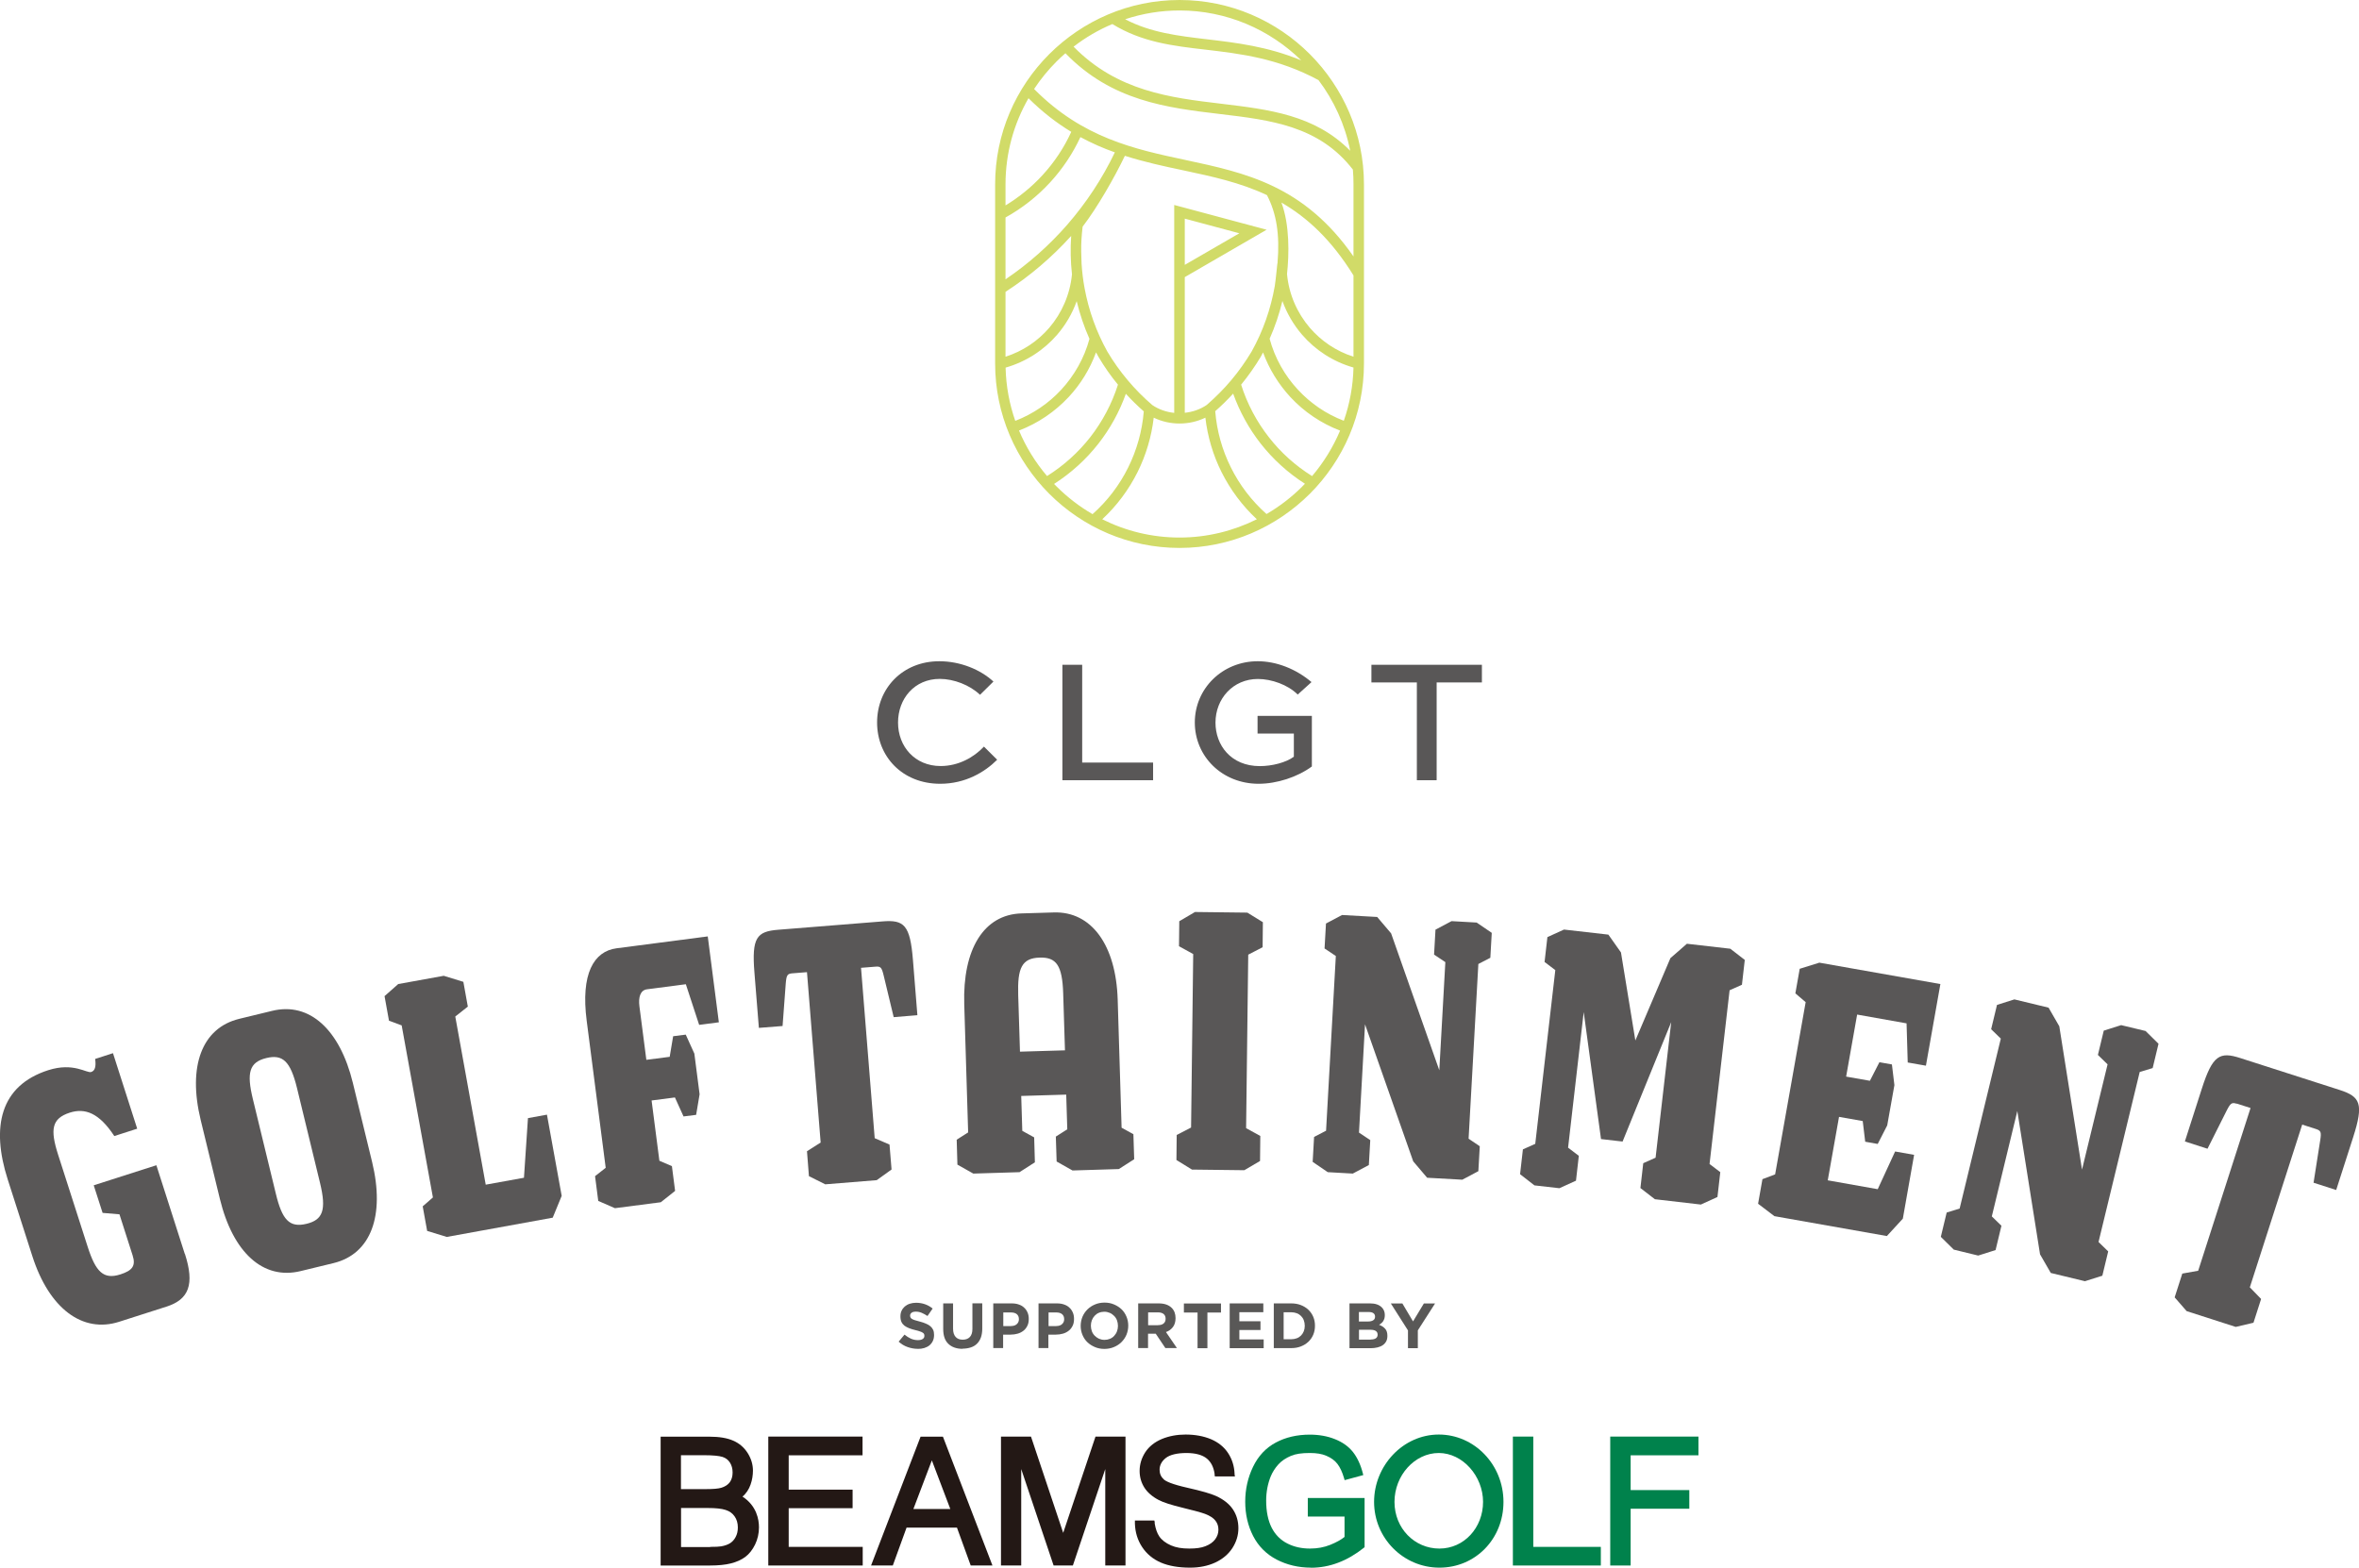 <?xml version="1.0" encoding="UTF-8"?>
<svg id="_レイヤー_2" data-name="レイヤー 2" xmlns="http://www.w3.org/2000/svg" viewBox="0 0 265.81 176.67">
  <defs>
    <style>
      .cls-1 {
        fill: #d1db68;
      }

      .cls-2 {
        fill: #595857;
      }

      .cls-3 {
        fill: #231815;
      }

      .cls-4 {
        fill: #595757;
      }

      .cls-5 {
        fill: #00824c;
      }
    </style>
  </defs>
  <g id="_レイヤー_1-2" data-name="レイヤー 1">
    <g>
      <g>
        <path class="cls-4" d="M112.36,85.62c-1.4,1.4-3.59,2.71-6.42,2.71-4.28,0-7.11-3.09-7.11-6.91s2.85-6.9,7.01-6.9c2.37,0,4.64.94,6.1,2.29l-1.51,1.49c-1.16-1.1-2.95-1.79-4.54-1.79-2.85,0-4.7,2.23-4.7,4.92s1.89,4.9,4.8,4.9c2.03,0,3.77-1,4.88-2.19l1.49,1.48Z"/>
        <path class="cls-4" d="M121.94,74.92v11.02h7.99v1.99h-10.22v-13.01h2.23Z"/>
        <path class="cls-4" d="M146.22,78.27c-1.1-1.1-2.95-1.75-4.48-1.75-2.81,0-4.78,2.23-4.78,4.92,0,2.51,1.71,4.9,5,4.9,1.36,0,2.95-.4,3.83-1.06v-2.61h-4.09v-1.99h6.12v5.7c-1.63,1.2-3.95,1.95-6,1.95-4.12,0-7.19-3.09-7.19-6.91s3.11-6.9,7.09-6.9c2.07,0,4.28.84,6.06,2.35l-1.55,1.4Z"/>
        <path class="cls-4" d="M154.53,74.92h12.45v1.99h-5.1v11.02h-2.23v-11.02h-5.12v-1.99Z"/>
      </g>
      <g>
        <path class="cls-4" d="M20.84,141.32c1.1,3.42.46,5.13-2.1,5.94l-5.31,1.7c-4.14,1.33-7.9-1.5-9.79-7.41l-2.77-8.63c-1.89-5.91-.86-10.57,4.56-12.31,2.87-.92,4.34.37,4.85.2.4-.13.57-.57.44-1.47l2.01-.65,2.73,8.51-2.58.83c-1.72-2.62-3.3-3.18-5.01-2.64-2.04.66-2.24,1.88-1.32,4.75l3.32,10.34c.92,2.88,1.8,3.75,3.7,3.14,1.33-.43,1.76-.95,1.37-2.15l-1.48-4.62-1.9-.16-1-3.11,7.06-2.26,3.2,9.99Z"/>
        <path class="cls-4" d="M37.58,142.35l-3.71.9c-4.23,1.03-7.62-2.1-9.09-8.12l-2.17-8.92c-1.46-6.03.12-10.36,4.35-11.39l3.71-.9c4.23-1.03,7.63,2.14,9.09,8.12l2.17,8.92c1.46,6.03-.12,10.36-4.35,11.39ZM36.06,133.31l-2.59-10.67c-.75-3.09-1.64-3.84-3.46-3.4-1.94.47-2.23,1.68-1.52,4.61l2.59,10.67c.71,2.94,1.52,3.87,3.46,3.4,1.82-.44,2.27-1.52,1.52-4.61Z"/>
        <path class="cls-4" d="M52.73,113.43l-1.43,1.13,3.43,18.95,4.31-.78.45-6.72,2.14-.39,1.66,9.15-1.01,2.46-11.94,2.17-2.21-.68-.5-2.77,1.15-1-3.52-19.39-1.43-.53-.5-2.77,1.54-1.36,5.13-.93,2.21.68.5,2.77Z"/>
        <path class="cls-4" d="M74.31,130.82l1.4.6.36,2.79-1.61,1.28-5.17.67-1.88-.82-.36-2.79,1.2-.94-2.14-16.56c-.69-5.3.79-7.84,3.36-8.18l10.28-1.34,1.25,9.68-2.22.29-1.5-4.58-4.37.57c-.77.1-.99.91-.86,1.92l.78,6.03,2.63-.34.39-2.32,1.42-.18.97,2.14.59,4.58-.39,2.32-1.42.18-.97-2.14-2.63.34.88,6.8Z"/>
        <path class="cls-4" d="M89.29,109.69c-.56.05-.67.18-.75,1.12l-.36,4.82-2.67.21-.5-6.22c-.32-3.95.25-4.65,2.69-4.84l11.74-.94c2.44-.2,3.11.4,3.43,4.35l.5,6.22-2.67.22-1.13-4.7c-.22-.92-.35-1.04-.92-.99l-1.63.13,1.54,19.2,1.67.72.23,2.81-1.67,1.2-5.8.47-1.84-.92-.22-2.81,1.54-.98-1.54-19.2-1.63.13Z"/>
        <path class="cls-4" d="M115.2,127.45l1.33.73.08,2.81-1.73,1.11-5.21.16-1.79-1.01-.08-2.81,1.29-.82-.44-14.44c-.19-6.2,2.2-10.11,6.43-10.24l3.67-.11c4.23-.13,7,3.67,7.19,9.82l.44,14.44,1.33.73.09,2.82-1.73,1.11-5.22.16-1.79-1.01-.09-2.81,1.29-.82-.12-3.91-5.07.15.12,3.92ZM119.8,111.96c-.1-3.18-.78-4.1-2.66-4.04-2,.06-2.5,1.18-2.41,4.2l.2,6.4,5.07-.15-.2-6.4Z"/>
        <path class="cls-4" d="M141.98,130.84l-1.77,1.04-5.9-.07-1.75-1.08.03-2.82,1.62-.84.24-19.55-1.6-.88.03-2.82,1.77-1.04,5.9.07,1.75,1.08-.03,2.82-1.62.84-.24,19.55,1.6.88-.03,2.82Z"/>
        <path class="cls-4" d="M153.13,127.64l1.27.85-.16,2.81-1.81.96-2.82-.16-1.7-1.16.16-2.81,1.35-.7,1.1-19.69-1.27-.85.16-2.81,1.81-.96,3.96.22,1.57,1.85,5.43,15.43.68-12.19-1.27-.85.16-2.81,1.81-.96,2.83.16,1.7,1.16-.16,2.81-1.35.7-1.1,19.69,1.26.85-.16,2.81-1.81.96-3.96-.22-1.57-1.85-5.43-15.44-.68,12.19Z"/>
        <path class="cls-4" d="M190.09,106.36l4.88.56,1.63,1.26-.32,2.8-1.39.62-2.26,19.58,1.21.92-.32,2.8-1.87.85-5.18-.6-1.63-1.26.32-2.8,1.39-.62,1.76-15.28-5.48,13.46-2.43-.28-1.95-14.31-1.76,15.28,1.21.92-.32,2.8-1.87.85-2.81-.32-1.62-1.26.32-2.8,1.39-.62,2.26-19.58-1.21-.92.32-2.8,1.87-.85,5,.57,1.42,2.01,1.62,9.92,3.95-9.28,1.87-1.63Z"/>
        <path class="cls-4" d="M210.7,121.8l1.07-2.09,1.41.25.28,2.33-.81,4.54-1.07,2.09-1.41-.25-.28-2.33-2.67-.47-1.27,7.15,5.63,1,1.96-4.25,2.14.38-1.27,7.19-1.8,1.96-12.67-2.24-1.84-1.4.49-2.77,1.43-.54,3.44-19.41-1.16-.99.49-2.77,2.21-.69,13.64,2.41-1.63,9.2-2.05-.36-.13-4.41-5.57-.99-1.24,6.99,2.67.47Z"/>
        <path class="cls-4" d="M224.43,137.08l1.09,1.06-.66,2.74-1.96.62-2.75-.67-1.46-1.44.66-2.74,1.46-.45,4.64-19.15-1.09-1.06.66-2.74,1.96-.62,3.85.93,1.21,2.1,2.56,16.15,2.88-11.86-1.09-1.06.66-2.74,1.96-.62,2.75.66,1.46,1.44-.66,2.74-1.46.44-4.64,19.16,1.09,1.06-.66,2.74-1.96.62-3.85-.93-1.21-2.1-2.56-16.15-2.87,11.86Z"/>
        <path class="cls-4" d="M252.03,124.39c-.54-.17-.69-.09-1.12.75l-2.17,4.32-2.55-.82,1.91-5.95c1.21-3.77,2.01-4.2,4.33-3.45l11.21,3.6c2.33.75,2.72,1.56,1.51,5.33l-1.91,5.94-2.55-.82.75-4.78c.15-.94.07-1.09-.47-1.27l-1.56-.5-5.9,18.34,1.27,1.31-.86,2.68-2,.47-5.53-1.78-1.35-1.55.86-2.68,1.79-.32,5.9-18.34-1.56-.5Z"/>
      </g>
      <g>
        <path class="cls-2" d="M103.4,152.01c-.38,0-.76-.07-1.13-.2s-.71-.33-1.01-.61l.66-.79c.23.19.47.34.71.45.24.11.51.17.8.17.23,0,.41-.04.54-.13.13-.08.19-.2.19-.35h0c0-.09-.01-.15-.04-.21-.03-.06-.08-.11-.15-.15-.07-.05-.18-.1-.31-.14-.13-.05-.3-.1-.52-.15-.25-.06-.49-.13-.69-.21s-.38-.17-.53-.28c-.14-.11-.26-.25-.34-.42s-.12-.38-.12-.63h0c0-.25.04-.45.13-.64.09-.19.21-.34.36-.48.16-.13.34-.24.56-.31.21-.07.45-.11.71-.11.37,0,.71.06,1.02.17s.59.27.85.48l-.58.84c-.23-.15-.45-.27-.66-.36-.22-.09-.43-.13-.65-.13s-.38.04-.49.13-.16.19-.16.31h0c0,.1.02.17.05.23.03.06.09.11.17.16.08.05.19.09.34.14.14.04.32.09.54.15.26.07.48.14.68.23.2.08.37.18.51.3s.24.26.31.41c.07.16.1.35.1.57h0c0,.26-.05.49-.14.68-.09.19-.22.36-.38.49-.16.13-.36.23-.58.3-.23.07-.47.1-.75.1Z"/>
        <path class="cls-2" d="M108.46,152.01c-.68,0-1.21-.19-1.6-.56s-.58-.93-.58-1.68v-2.88h1.11v2.85c0,.41.1.72.29.93.19.21.46.31.8.31s.61-.1.8-.3.29-.5.29-.91v-2.89h1.11v2.84c0,.38-.05.72-.15,1s-.25.52-.44.71c-.19.19-.42.33-.7.42-.27.09-.58.14-.91.14Z"/>
        <path class="cls-2" d="M111.94,146.89h2.06c.3,0,.57.04.81.13.24.08.44.2.6.36.17.15.29.34.38.55.09.21.13.45.13.71h0c0,.31-.05.56-.16.78-.11.22-.25.41-.44.55-.19.15-.4.26-.65.33-.25.07-.51.11-.8.11h-.84v1.51h-1.11v-5.04ZM113.93,149.44c.28,0,.49-.07.65-.22s.23-.33.23-.54h0c0-.26-.08-.45-.24-.58-.16-.13-.38-.19-.66-.19h-.86v1.54h.88Z"/>
        <path class="cls-2" d="M117.04,146.89h2.06c.3,0,.57.04.81.13.24.08.44.2.6.36.17.15.29.34.38.55.09.21.13.45.13.71h0c0,.31-.05.56-.16.78-.11.22-.25.41-.44.55-.19.15-.4.26-.65.33-.25.07-.51.11-.8.11h-.84v1.51h-1.11v-5.04ZM119.03,149.44c.28,0,.49-.07.65-.22s.23-.33.23-.54h0c0-.26-.08-.45-.24-.58-.16-.13-.38-.19-.66-.19h-.86v1.54h.88Z"/>
        <path class="cls-2" d="M124.44,152.02c-.39,0-.75-.07-1.07-.21-.33-.14-.61-.32-.85-.55-.24-.23-.42-.51-.55-.82s-.2-.65-.2-1.01h0c0-.37.07-.71.2-1.03.13-.31.32-.59.56-.83s.52-.42.85-.56c.33-.14.69-.21,1.08-.21s.75.07,1.07.21c.33.14.61.32.85.55.24.23.42.51.55.82.13.31.2.65.2,1.01h0c0,.37-.07.71-.2,1.03-.13.31-.32.59-.56.83s-.52.42-.85.56c-.33.14-.69.21-1.08.21ZM124.46,151c.22,0,.42-.04.61-.12.19-.08.35-.19.48-.34.13-.14.24-.31.31-.5.07-.19.11-.39.11-.61h0c0-.23-.04-.43-.11-.63-.07-.19-.18-.36-.32-.5-.14-.14-.3-.26-.49-.34-.19-.08-.39-.13-.61-.13s-.43.04-.62.12c-.19.08-.34.19-.48.34-.13.14-.24.31-.31.5-.07.19-.11.39-.11.61h0c0,.23.04.43.11.63.07.19.18.36.32.5s.3.26.48.34c.19.08.39.13.62.13Z"/>
        <path class="cls-2" d="M128.26,146.89h2.3c.64,0,1.13.17,1.47.51.29.29.43.67.43,1.15h0c0,.42-.1.75-.3,1.01s-.46.45-.78.56l1.23,1.8h-1.3l-1.08-1.61h-.87v1.61h-1.11v-5.04ZM130.49,149.34c.27,0,.48-.06.63-.19.15-.13.22-.3.22-.52h0c0-.25-.08-.43-.23-.55-.15-.12-.37-.18-.64-.18h-1.1v1.45h1.12Z"/>
        <path class="cls-2" d="M134.93,147.92h-1.53v-1.02h4.18v1.02h-1.53v4.02h-1.11v-4.02Z"/>
        <path class="cls-2" d="M138.56,146.89h3.79v.99h-2.7v1.02h2.38v.99h-2.38v1.06h2.74v.99h-3.83v-5.04Z"/>
        <path class="cls-2" d="M143.53,146.89h1.97c.39,0,.75.06,1.08.19.33.13.61.3.85.53.24.23.42.49.55.8.13.31.19.64.19.99h0c0,.37-.06.7-.19,1.01-.13.31-.31.57-.55.8-.24.23-.52.4-.85.53-.33.13-.69.19-1.08.19h-1.97v-5.04ZM145.5,150.93c.23,0,.43-.04.62-.11.19-.07.35-.18.48-.31.13-.13.23-.29.31-.48.07-.18.11-.39.11-.61h0c0-.24-.04-.44-.11-.63-.07-.19-.18-.35-.31-.48-.13-.13-.29-.24-.48-.31-.19-.07-.39-.11-.62-.11h-.86v3.04h.86Z"/>
        <path class="cls-2" d="M152.04,146.89h2.34c.58,0,1.02.15,1.32.45.23.23.34.52.34.86h0c0,.16-.02.29-.05.4-.04.11-.08.21-.14.3-.06.09-.13.17-.21.23-.08.07-.16.12-.25.17.29.11.52.26.69.45.17.19.25.45.25.79h0c0,.24-.04.45-.13.62-.09.17-.22.32-.38.43-.17.12-.36.2-.6.26s-.49.09-.77.09h-2.39v-5.04ZM154.14,148.93c.24,0,.44-.04.58-.13.14-.08.22-.22.22-.41h0c0-.18-.06-.31-.19-.4-.12-.09-.3-.13-.54-.13h-1.09v1.07h1.02ZM154.44,150.96c.25,0,.44-.04.58-.13.14-.09.21-.23.21-.41h0c0-.18-.06-.32-.19-.41-.13-.1-.34-.15-.63-.15h-1.28v1.11h1.32Z"/>
        <path class="cls-2" d="M158.66,149.95l-1.94-3.05h1.3l1.2,2.02,1.22-2.02h1.26l-1.94,3.03v2.01h-1.11v-1.99Z"/>
      </g>
      <g>
        <polygon class="cls-3" points="86.57 176.43 86.57 161.9 97.19 161.9 97.19 164.01 88.87 164.01 88.87 167.88 96.07 167.88 96.07 169.97 88.87 169.97 88.87 174.33 97.21 174.33 97.21 176.43 86.57 176.43"/>
        <polygon class="cls-3" points="124.54 176.43 124.54 165.56 120.89 176.43 118.72 176.43 115.07 165.56 115.07 176.43 112.79 176.43 112.79 161.9 116.17 161.9 119.8 172.75 123.44 161.9 126.82 161.9 126.82 176.43 124.54 176.43"/>
        <path class="cls-3" d="M74.44,176.43v-14.52h5.5c1.1,0,2,.15,2.68.45.69.3,1.23.77,1.63,1.4.39.62.59,1.29.59,1.97,0,1-.32,2.24-1.18,2.93,1.61,1.05,1.86,2.6,1.86,3.47,0,.69-.15,1.34-.44,1.94-.29.59-.66,1.06-1.1,1.39-.43.32-.98.57-1.62.73-.63.16-1.42.24-2.33.24h-5.59ZM80.03,174.33c.59,0,1-.02,1.23-.06.4-.07.74-.19,1-.35.25-.16.47-.39.63-.7.17-.31.25-.67.25-1.08,0-.48-.12-.9-.36-1.24-.24-.35-.57-.59-1.01-.73-.45-.15-1.12-.22-1.99-.22h-3.04v4.4h3.29ZM79.56,167.82c.8,0,1.38-.05,1.71-.15.43-.13.75-.34.96-.62.21-.29.32-.66.32-1.1s-.1-.8-.3-1.12c-.2-.31-.47-.52-.84-.64-.39-.12-1.09-.19-2.08-.19h-2.6v3.82h2.83Z"/>
        <path class="cls-3" d="M109.38,176.43l-1.55-4.27h-5.68l-1.55,4.27h-2.45l5.58-14.52h2.52l5.58,14.52h-2.45ZM107.08,170.06l-2.08-5.48-2.08,5.48h4.17Z"/>
        <path class="cls-3" d="M134.1,176.67c-1.3,0-2.4-.19-3.29-.57-.9-.39-1.61-.98-2.12-1.76-.51-.77-.78-1.66-.81-2.63v-.35s2.19,0,2.19,0l.04.17s0,.06,0,.11v.05c.1.61.27,1.09.51,1.45.28.42.73.76,1.32,1.02.57.25,1.22.36,2.07.36.77,0,1.34-.08,1.8-.26.5-.19.88-.46,1.12-.79.24-.33.36-.68.36-1.08s-.11-.73-.34-1.02c-.23-.3-.62-.55-1.17-.76-.37-.14-1.21-.37-2.48-.68-1.32-.32-2.23-.61-2.77-.9-.7-.37-1.24-.84-1.59-1.39-.35-.56-.53-1.18-.53-1.87,0-.75.22-1.46.64-2.11.43-.65,1.06-1.15,1.87-1.49.8-.33,1.7-.5,2.67-.5,1.07,0,2.03.18,2.85.52.83.35,1.49.88,1.94,1.57.45.68.69,1.46.73,2.31v.08l.04.24h-2.26l-.03-.18s0-.04,0-.08v-.03c-.11-.76-.4-1.33-.87-1.72-.51-.42-1.29-.63-2.31-.63s-1.86.19-2.33.57c-.46.37-.69.81-.69,1.32,0,.44.16.8.48,1.09.23.21.88.54,2.71.95,1.55.35,2.58.65,3.16.91.86.39,1.5.9,1.91,1.51.41.61.62,1.33.62,2.13s-.23,1.54-.68,2.24c-.45.69-1.1,1.24-1.94,1.63-.83.38-1.77.57-2.81.57"/>
        <path class="cls-5" d="M147.72,176.67c-1.41,0-2.71-.31-3.87-.91-1.17-.61-2.06-1.51-2.65-2.66-.59-1.15-.89-2.45-.89-3.86s.3-2.72.88-3.93c.59-1.23,1.46-2.15,2.57-2.74,1.1-.59,2.39-.89,3.82-.89,1.04,0,2,.17,2.84.51.86.34,1.54.83,2.03,1.45.48.61.86,1.41,1.11,2.39l.05.21-2.1.57-.06-.21c-.2-.69-.45-1.23-.75-1.62-.29-.38-.71-.69-1.26-.92-.49-.21-1.08-.31-1.85-.31-.93,0-1.59.1-2.12.32-.59.25-1.07.57-1.43.97-.36.4-.65.85-.85,1.33-.34.84-.52,1.76-.52,2.75,0,1.21.21,2.24.62,3.05.41.8,1.01,1.4,1.79,1.79.76.38,1.59.56,2.53.56.84,0,1.59-.14,2.28-.42.69-.28,1.23-.58,1.61-.89v-2.3h-4.14v-2.09h6.4s0,5.54,0,5.54l-.08.07c-.93.74-1.9,1.31-2.89,1.68-.99.38-2.03.57-3.07.57"/>
        <polygon class="cls-5" points="170.47 176.43 170.47 161.9 172.77 161.9 172.77 174.33 180.38 174.33 180.38 176.43 170.47 176.43"/>
        <polygon class="cls-5" points="181.44 176.43 181.44 161.9 191.38 161.9 191.38 164.01 183.74 164.01 183.74 167.93 190.35 167.93 190.35 170.03 183.74 170.03 183.74 176.43 181.44 176.43"/>
        <path class="cls-5" d="M162.19,176.67c-4.06,0-7.36-3.32-7.36-7.41s3.27-7.59,7.29-7.59,7.29,3.4,7.29,7.59-3.17,7.41-7.21,7.41M162.12,163.75c-2.71,0-4.99,2.52-4.99,5.51s2.27,5.26,5.06,5.26,4.92-2.36,4.92-5.26-2.29-5.51-4.99-5.51"/>
      </g>
      <path class="cls-1" d="M147.59,6.1c-3.77-3.77-8.96-6.1-14.68-6.1s-10.91,2.34-14.68,6.1c-3.77,3.77-6.1,8.96-6.1,14.68v20.19c0,5.72,2.34,10.91,6.1,14.68,3.77,3.77,8.96,6.1,14.68,6.1s10.91-2.34,14.68-6.1c3.77-3.77,6.1-8.96,6.1-14.68v-20.19c0-5.72-2.34-10.91-6.1-14.68M132.91,1.18c5.32,0,10.16,2.15,13.71,5.62-3.81-1.57-7.31-1.98-10.6-2.37-3.29-.39-6.36-.75-9.24-2.26,1.93-.64,3.99-.99,6.14-.99M125.34,2.71c3.34,2.05,6.8,2.46,10.54,2.89,3.89.46,8.09.95,12.69,3.43,1.74,2.31,2.99,5.02,3.57,7.96-3.98-4.04-9.14-4.65-14.54-5.3-5.71-.68-11.7-1.4-16.63-6.43,1.33-1.03,2.8-1.89,4.37-2.55M113.3,20.78c0-3.53.94-6.84,2.59-9.71,1.58,1.57,3.19,2.8,4.82,3.79-.82,1.8-1.92,3.44-3.24,4.88-1.21,1.32-2.62,2.47-4.17,3.41v-2.36ZM113.3,24.51c1.89-1.05,3.59-2.39,5.04-3.97,1.38-1.5,2.53-3.22,3.4-5.09,1.29.7,2.58,1.26,3.88,1.72-1.41,2.95-3.22,5.69-5.35,8.14-2.04,2.34-4.38,4.42-6.97,6.17v-6.97ZM143.94,29.7s0-.05,0-.08c-.04.39-.2,1.99-.3,2.62-.45,2.57-1.32,5.07-2.61,7.38h0c-.68,1.13-1.44,2.21-2.29,3.22-.84,1-1.77,1.93-2.77,2.8-.74.5-1.59.79-2.47.88v-15.29l9.22-5.34-10.41-2.79v23.43c-.88-.09-1.73-.38-2.47-.88-1-.86-1.93-1.8-2.77-2.8-.85-1.01-1.62-2.09-2.29-3.22h0c-1.25-2.24-2.11-4.66-2.57-7.15-.17-.91-.28-1.84-.34-2.77,0,0-.04-.99-.04-1.35-.02-.94.05-1.88.16-2.82,1.63-2.11,3.6-5.55,4.76-7.98,2.2.7,4.41,1.18,6.6,1.64,3.22.69,6.39,1.36,9.41,2.79,1.08,2.07,1.46,4.47,1.19,7.64.01-.13.01-.13,0,.08M133.5,24.64l6.15,1.65-6.15,3.56v-5.21ZM113.3,32.89c2.75-1.78,5.23-3.9,7.4-6.3-.1,1.44-.07,2.89.09,4.32-.22,2.28-1.14,4.37-2.56,6.03-1.29,1.5-2.98,2.64-4.93,3.26v-7.32ZM113.31,41.43c2.31-.66,4.32-1.98,5.82-3.72.95-1.11,1.7-2.38,2.19-3.77.35,1.45.83,2.88,1.44,4.25-.59,2.18-1.71,4.14-3.2,5.75-1.41,1.52-3.17,2.72-5.16,3.49-.66-1.89-1.04-3.9-1.09-5.99M117.98,53.65c-1.3-1.53-2.37-3.25-3.16-5.13,2.16-.83,4.06-2.13,5.6-3.78,1.34-1.44,2.39-3.14,3.08-5.03.08.16.17.32.26.48h0c.66,1.12,1.39,2.17,2.21,3.16-.69,2.17-1.76,4.17-3.13,5.93-1.34,1.71-2.99,3.2-4.86,4.37M123.1,57.94c-1.48-.86-2.84-1.91-4.04-3.11-.1-.1-.19-.19-.29-.29,1.92-1.23,3.6-2.76,4.99-4.53,1.32-1.69,2.37-3.58,3.1-5.63.64.7,1.31,1.36,2.02,1.98-.18,2.22-.79,4.37-1.76,6.33-.98,1.98-2.34,3.77-4.02,5.26M132.91,60.58c-3.12,0-6.08-.74-8.71-2.06,1.65-1.53,2.99-3.34,3.98-5.32.95-1.91,1.57-3.98,1.82-6.13.91.44,1.91.66,2.91.66s2-.22,2.91-.66c.25,2.15.87,4.23,1.82,6.13.99,1.98,2.33,3.79,3.98,5.32-2.63,1.31-5.59,2.06-8.71,2.06M146.75,54.82c-1.2,1.2-2.56,2.25-4.04,3.11-1.68-1.49-3.04-3.28-4.02-5.26-.98-1.96-1.58-4.11-1.76-6.33.71-.62,1.38-1.28,2.02-1.98.73,2.04,1.78,3.94,3.1,5.63,1.39,1.77,3.07,3.3,4.99,4.53-.09.1-.19.2-.29.29M147.84,53.65c-1.88-1.17-3.52-2.65-4.86-4.37-1.38-1.76-2.45-3.77-3.13-5.93.81-.99,1.55-2.04,2.21-3.14h0c.09-.17.17-.33.26-.49.69,1.88,1.75,3.59,3.08,5.03,1.53,1.65,3.44,2.95,5.6,3.78-.79,1.87-1.86,3.6-3.16,5.13M151.42,47.42c-1.99-.76-3.74-1.96-5.16-3.49-1.5-1.61-2.61-3.57-3.2-5.75.61-1.38,1.09-2.8,1.44-4.26.5,1.39,1.25,2.67,2.2,3.78,1.5,1.75,3.5,3.06,5.81,3.72-.05,2.09-.43,4.11-1.09,6M152.51,40.2c-1.95-.62-3.64-1.77-4.92-3.26-1.43-1.67-2.36-3.77-2.57-6.06.24-2.21.31-5.52-.63-8.05,2.89,1.67,5.63,4.18,8.12,8.21v9.16ZM152.51,28.9c-5.59-8.02-12.16-9.42-18.93-10.87-5.73-1.22-11.6-2.48-17.06-8,.74-1.12,1.59-2.16,2.53-3.1.32-.32.65-.63,1-.93,5.23,5.4,11.46,6.14,17.41,6.85,5.72.68,11.17,1.33,14.98,6.26.05.55.07,1.1.07,1.66v8.12Z"/>
    </g>
  </g>
</svg>